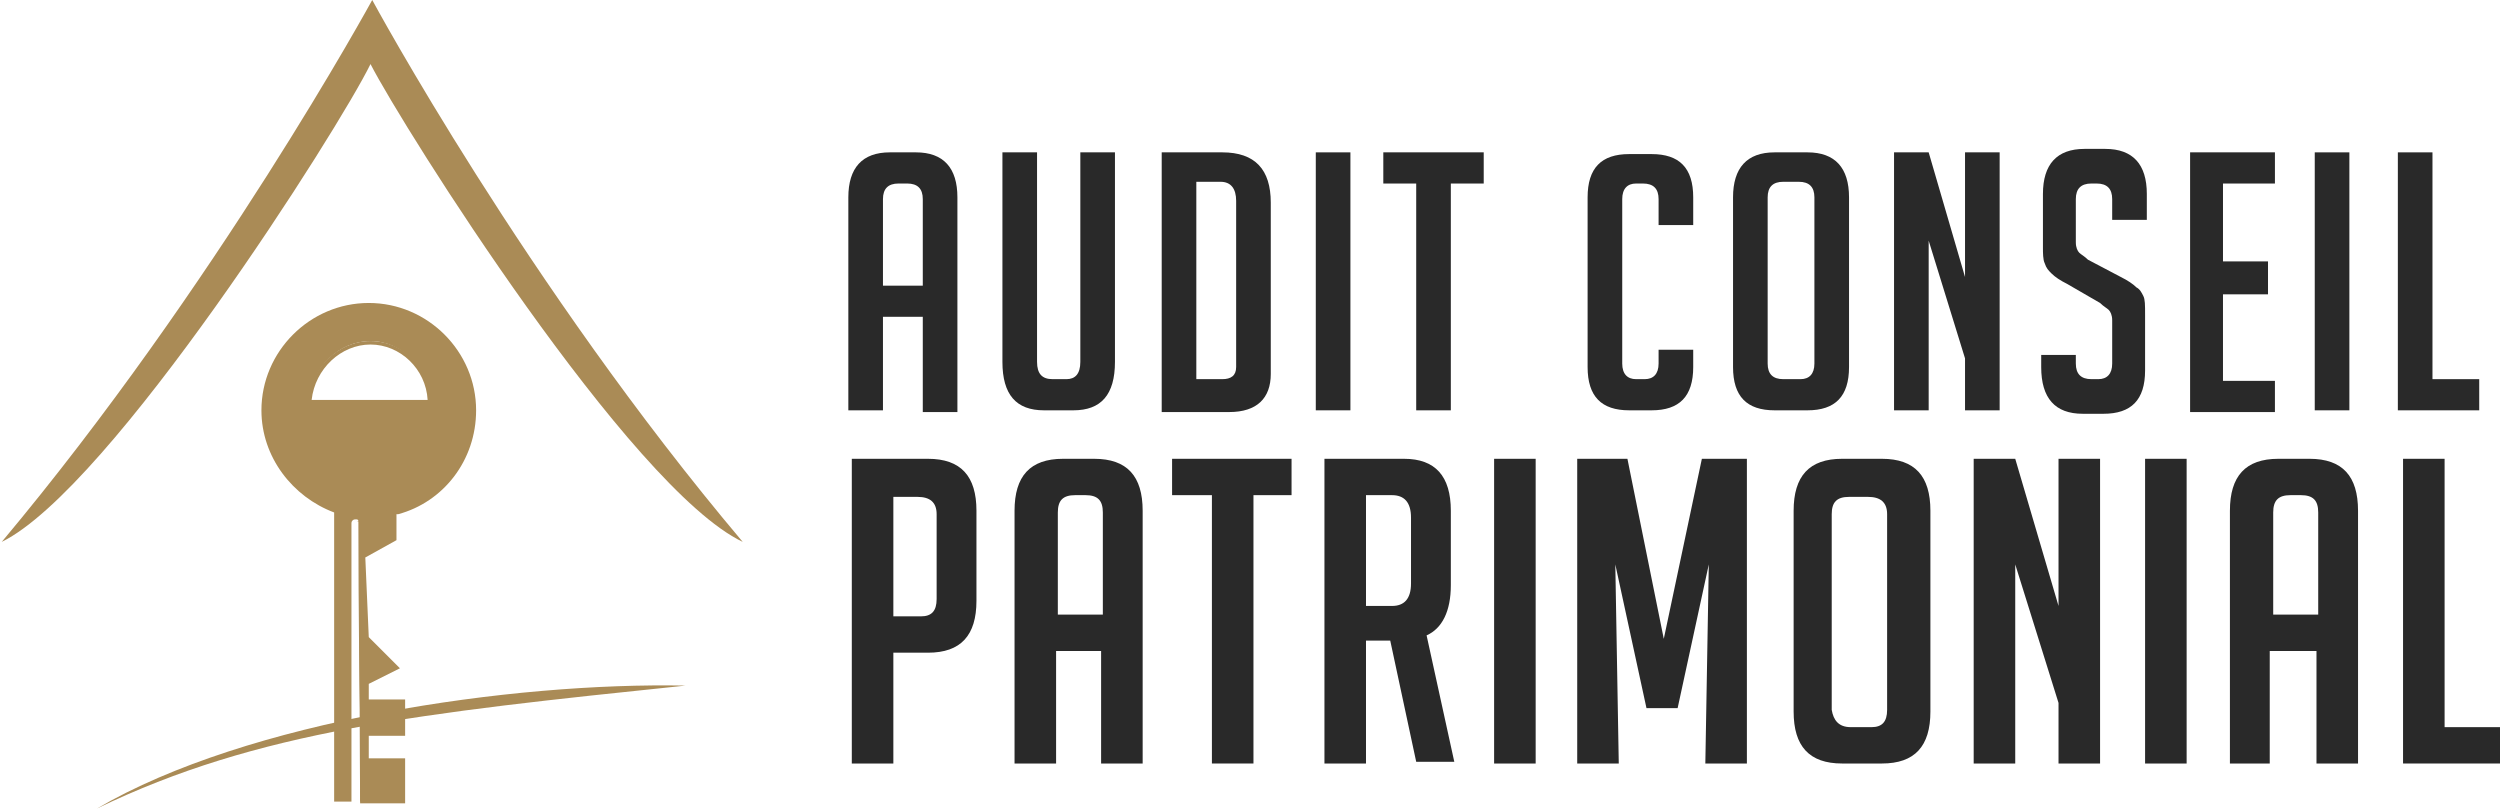 <?xml version="1.0" encoding="utf-8"?>
<!-- Generator: Adobe Illustrator 24.1.0, SVG Export Plug-In . SVG Version: 6.00 Build 0)  -->
<svg version="1.1" id="Layer_1" xmlns="http://www.w3.org/2000/svg" xmlns:xlink="http://www.w3.org/1999/xlink" x="0px" y="0px"
	 width="144.4px" height="46.7px" viewBox="0 0 144.4 46.7" style="enable-background:new 0 0 144.4 46.7;" xml:space="preserve">
<style type="text/css">
	.st0{fill:#292929;}
	.st1{fill:#AA8B56;}
</style>
<g>
	<path class="st0" d="M51,23.7h-2V11.4c0-1.7,0.8-2.6,2.4-2.6h1.5c1.6,0,2.4,0.9,2.4,2.6v12.4h-2v-5.5H51V23.7z M53.3,16.5v-5
		c0-0.6-0.3-0.9-0.9-0.9h-0.5c-0.6,0-0.9,0.3-0.9,0.9v5H53.3z"/>
	<path class="st0" d="M64.4,8.8v12.1c0,1.9-0.8,2.8-2.4,2.8h-1.7c-1.6,0-2.4-0.9-2.4-2.8V8.8h2v12.1c0,0.7,0.3,1,0.9,1h0.8
		c0.5,0,0.8-0.3,0.8-1V8.8H64.4z"/>
	<path class="st0" d="M67.1,23.7V8.8h3.5c1.9,0,2.8,1,2.8,2.9v9.9c0,1.4-0.8,2.2-2.4,2.2H67.1z M69.1,21.9h1.5
		c0.5,0,0.8-0.2,0.8-0.7v-9.6c0-0.7-0.3-1.1-0.9-1.1h-1.4V21.9z"/>
	<path class="st0" d="M76,23.7V8.8h2v14.9H76z"/>
	<path class="st0" d="M83.8,10.6v13.1h-2V10.6h-1.9V8.8h5.8v1.8H83.8z"/>
	<path class="st0" d="M97.8,20.2v1c0,1.7-0.8,2.5-2.4,2.5h-1.3c-1.6,0-2.4-0.8-2.4-2.5v-9.8c0-1.7,0.8-2.5,2.4-2.5h1.3
		c1.6,0,2.4,0.8,2.4,2.5V13h-2v-1.5c0-0.6-0.3-0.9-0.9-0.9h-0.4c-0.5,0-0.8,0.3-0.8,0.9V21c0,0.6,0.3,0.9,0.8,0.9H95
		c0.5,0,0.8-0.3,0.8-0.9v-0.8H97.8z"/>
	<path class="st0" d="M102.5,23.7c-1.6,0-2.4-0.8-2.4-2.5v-9.8c0-1.7,0.8-2.6,2.4-2.6h1.9c1.6,0,2.4,0.9,2.4,2.6v9.8
		c0,1.7-0.8,2.5-2.4,2.5H102.5z M103,21.9h1c0.5,0,0.8-0.3,0.8-0.9v-9.6c0-0.6-0.3-0.9-0.9-0.9H103c-0.6,0-0.9,0.3-0.9,0.9V21
		C102.1,21.6,102.4,21.9,103,21.9z"/>
	<path class="st0" d="M113.5,16V8.8h2v14.9h-2v-3l-2.1-6.8v9.8h-2V8.8h2L113.5,16z"/>
	<path class="st0" d="M122,12.8v-1.3c0-0.6-0.3-0.9-0.9-0.9h-0.3c-0.6,0-0.9,0.3-0.9,0.9V14c0,0.3,0.1,0.5,0.2,0.6
		c0.1,0.1,0.3,0.2,0.5,0.4l1.9,1c0.4,0.2,0.7,0.4,0.9,0.6c0.2,0.1,0.3,0.3,0.4,0.5s0.1,0.5,0.1,1.1v3.2c0,1.7-0.8,2.5-2.4,2.5h-1.2
		c-1.6,0-2.4-0.9-2.4-2.7v-0.7h2V21c0,0.6,0.3,0.9,0.9,0.9h0.4c0.5,0,0.8-0.3,0.8-0.9v-2.5c0-0.3-0.1-0.5-0.2-0.6
		c-0.1-0.1-0.3-0.2-0.5-0.4l-1.9-1.1c-0.4-0.2-0.7-0.4-0.9-0.6c-0.2-0.2-0.3-0.3-0.4-0.6c-0.1-0.2-0.1-0.6-0.1-0.9v-3.1
		c0-1.7,0.8-2.6,2.4-2.6h1.2c1.6,0,2.4,0.9,2.4,2.6v1.5H122z"/>
	<path class="st0" d="M126.5,23.7V8.8h4.9v1.8h-3v4.5h2.6V17h-2.6v5h3v1.8H126.5z"/>
	<path class="st0" d="M133.7,23.7V8.8h2v14.9H133.7z"/>
	<path class="st0" d="M143.2,23.7h-4.7V8.8h2v13.1h2.7V23.7z"/>
	<path class="st0" d="M49.3,26.5h4.3c1.9,0,2.8,1,2.8,3v5.2c0,2-0.9,3-2.8,3h-2v6.4h-2.4V26.5z M51.7,35.6h1.5c0.6,0,0.9-0.3,0.9-1
		v-4.9c0-0.7-0.4-1-1.1-1h-1.4V35.6z"/>
	<path class="st0" d="M61,44.1h-2.4V29.5c0-2,0.9-3,2.8-3h1.8c1.9,0,2.8,1,2.8,3v14.6h-2.4v-6.5H61V44.1z M63.7,35.5v-5.9
		c0-0.7-0.3-1-1-1h-0.6c-0.7,0-1,0.3-1,1v5.9H63.7z"/>
	<path class="st0" d="M72.4,28.6v15.5h-2.4V28.6h-2.3v-2.1h6.9v2.1H72.4z"/>
	<path class="st0" d="M76.5,26.5h4.6c1.8,0,2.7,1,2.7,3v4.3c0,1.5-0.5,2.5-1.4,2.9l1.6,7.3h-2.2L80.3,37h-1.4v7.1h-2.4V26.5z
		 M78.9,35h1.5c0.7,0,1.1-0.4,1.1-1.3v-3.8c0-0.9-0.4-1.3-1.1-1.3h-1.5V35z"/>
	<path class="st0" d="M86.3,44.1V26.5h2.4v17.6H86.3z"/>
	<path class="st0" d="M96.1,36.9l2.2-10.4h2.6v17.6h-2.4l0.2-11.5l-1.8,8.3h-1.8l-1.8-8.3l0.2,11.5h-2.4V26.5H94L96.1,36.9z"/>
	<path class="st0" d="M106.4,44.1c-1.9,0-2.8-1-2.8-3V29.5c0-2,0.9-3,2.8-3h2.3c1.9,0,2.8,1,2.8,3v11.6c0,2-0.9,3-2.8,3H106.4z
		 M106.9,42h1.2c0.6,0,0.9-0.3,0.9-1V29.7c0-0.7-0.4-1-1.1-1h-1.1c-0.7,0-1,0.3-1,1V41C105.9,41.6,106.2,42,106.9,42z"/>
	<path class="st0" d="M118.9,35v-8.5h2.4v17.6h-2.4v-3.5l-2.5-8v11.5H114V26.5h2.4L118.9,35z"/>
	<path class="st0" d="M123.9,44.1V26.5h2.4v17.6H123.9z"/>
	<path class="st0" d="M131.2,44.1h-2.4V29.5c0-2,0.9-3,2.8-3h1.8c1.9,0,2.8,1,2.8,3v14.6h-2.4v-6.5h-2.7V44.1z M133.9,35.5v-5.9
		c0-0.7-0.3-1-1-1h-0.6c-0.7,0-1,0.3-1,1v5.9H133.9z"/>
	<path class="st0" d="M144.4,44.1h-5.6V26.5h2.4V42h3.2V44.1z"/>
</g>
<path class="st1" d="M42.9,31.3C30.4,16.5,21.5,0,21.5,0c0,0.1,0,0.2,0,0.3c0-0.1,0-0.2,0-0.3c0,0-9,16.5-21.4,31.3
	C6.4,28.2,19.6,7.4,21.4,3.7C23.3,7.4,36.4,28.2,42.9,31.3z"/>
<path class="st1" d="M5.6,46.7c8.7-5.1,24-7.3,34-7.1C24.2,41.2,14.9,42.2,5.6,46.7z"/>
<g>
	<g>
		<path class="st1" d="M23,29.7c2.6-0.7,4.5-3.1,4.5-6c0-3.4-2.8-6.2-6.2-6.2s-6.2,2.8-6.2,6.2c0,2.7,1.8,5,4.2,5.9v16.7h1
			c0,0,0-1.9,0-4.3c0-0.2,0-0.3,0-0.5V30.2c0-0.1,0.1-0.2,0.2-0.2h0c0,0,0,0,0,0c0,0,0.1,0,0.1,0c0,0,0,0,0,0c0.1,0,0.1,0.1,0.1,0.1
			c0,0.2,0,6.5,0.1,11.2V42c0,2.4,0,4.3,0,4.4c0,0,1.6,0,2.6,0l0-2.6h-2.1v-1.3c0,0,2,0,2.1,0v-1.5c0-0.3,0-0.6,0-0.6h-2.1v-0.9
			l1.8-0.9l-1.8-1.8l-0.2-4.6l1.8-1V29.7z M25,23.2h-7.2c0.2-2,1.8-3.5,3.6-3.5S24.8,21.3,25,23.2z"/>
		<path class="st1" d="M21.4,19.7c-1.9,0-3.5,1.6-3.7,3.6h7.5C24.9,21.3,23.3,19.7,21.4,19.7z M21.4,19.9c1.7,0,3.2,1.4,3.3,3.2H18
			C18.2,21.3,19.7,19.9,21.4,19.9z"/>
	</g>
	<path class="st1" d="M26.1,20c-2.1-2.6-5.9-3.1-8.5-1c-2.6,2.1-3.1,5.9-1,8.5c2.1,2.6,5.9,3.1,8.5,1C27.8,26.4,28.2,22.6,26.1,20z
		 M25,28.3c-2.5,2-6.2,1.6-8.2-1c-2-2.5-1.6-6.2,1-8.2c2.5-2,6.2-1.6,8.2,1C28,22.6,27.6,26.3,25,28.3z"/>
	<g>
		<path class="st1" d="M20.8,30.2c0-0.1-0.1-0.1-0.2-0.1C20.6,30.1,20.7,30.1,20.8,30.2c-0.1,0.3,0,16.1,0,16.1s0,0,0.1,0
			C20.9,46.1,20.8,30.5,20.8,30.2z"/>
		<path class="st1" d="M20.9,46.3c0-0.3-0.1-15.9-0.1-16.1"/>
	</g>
</g>
</svg>
